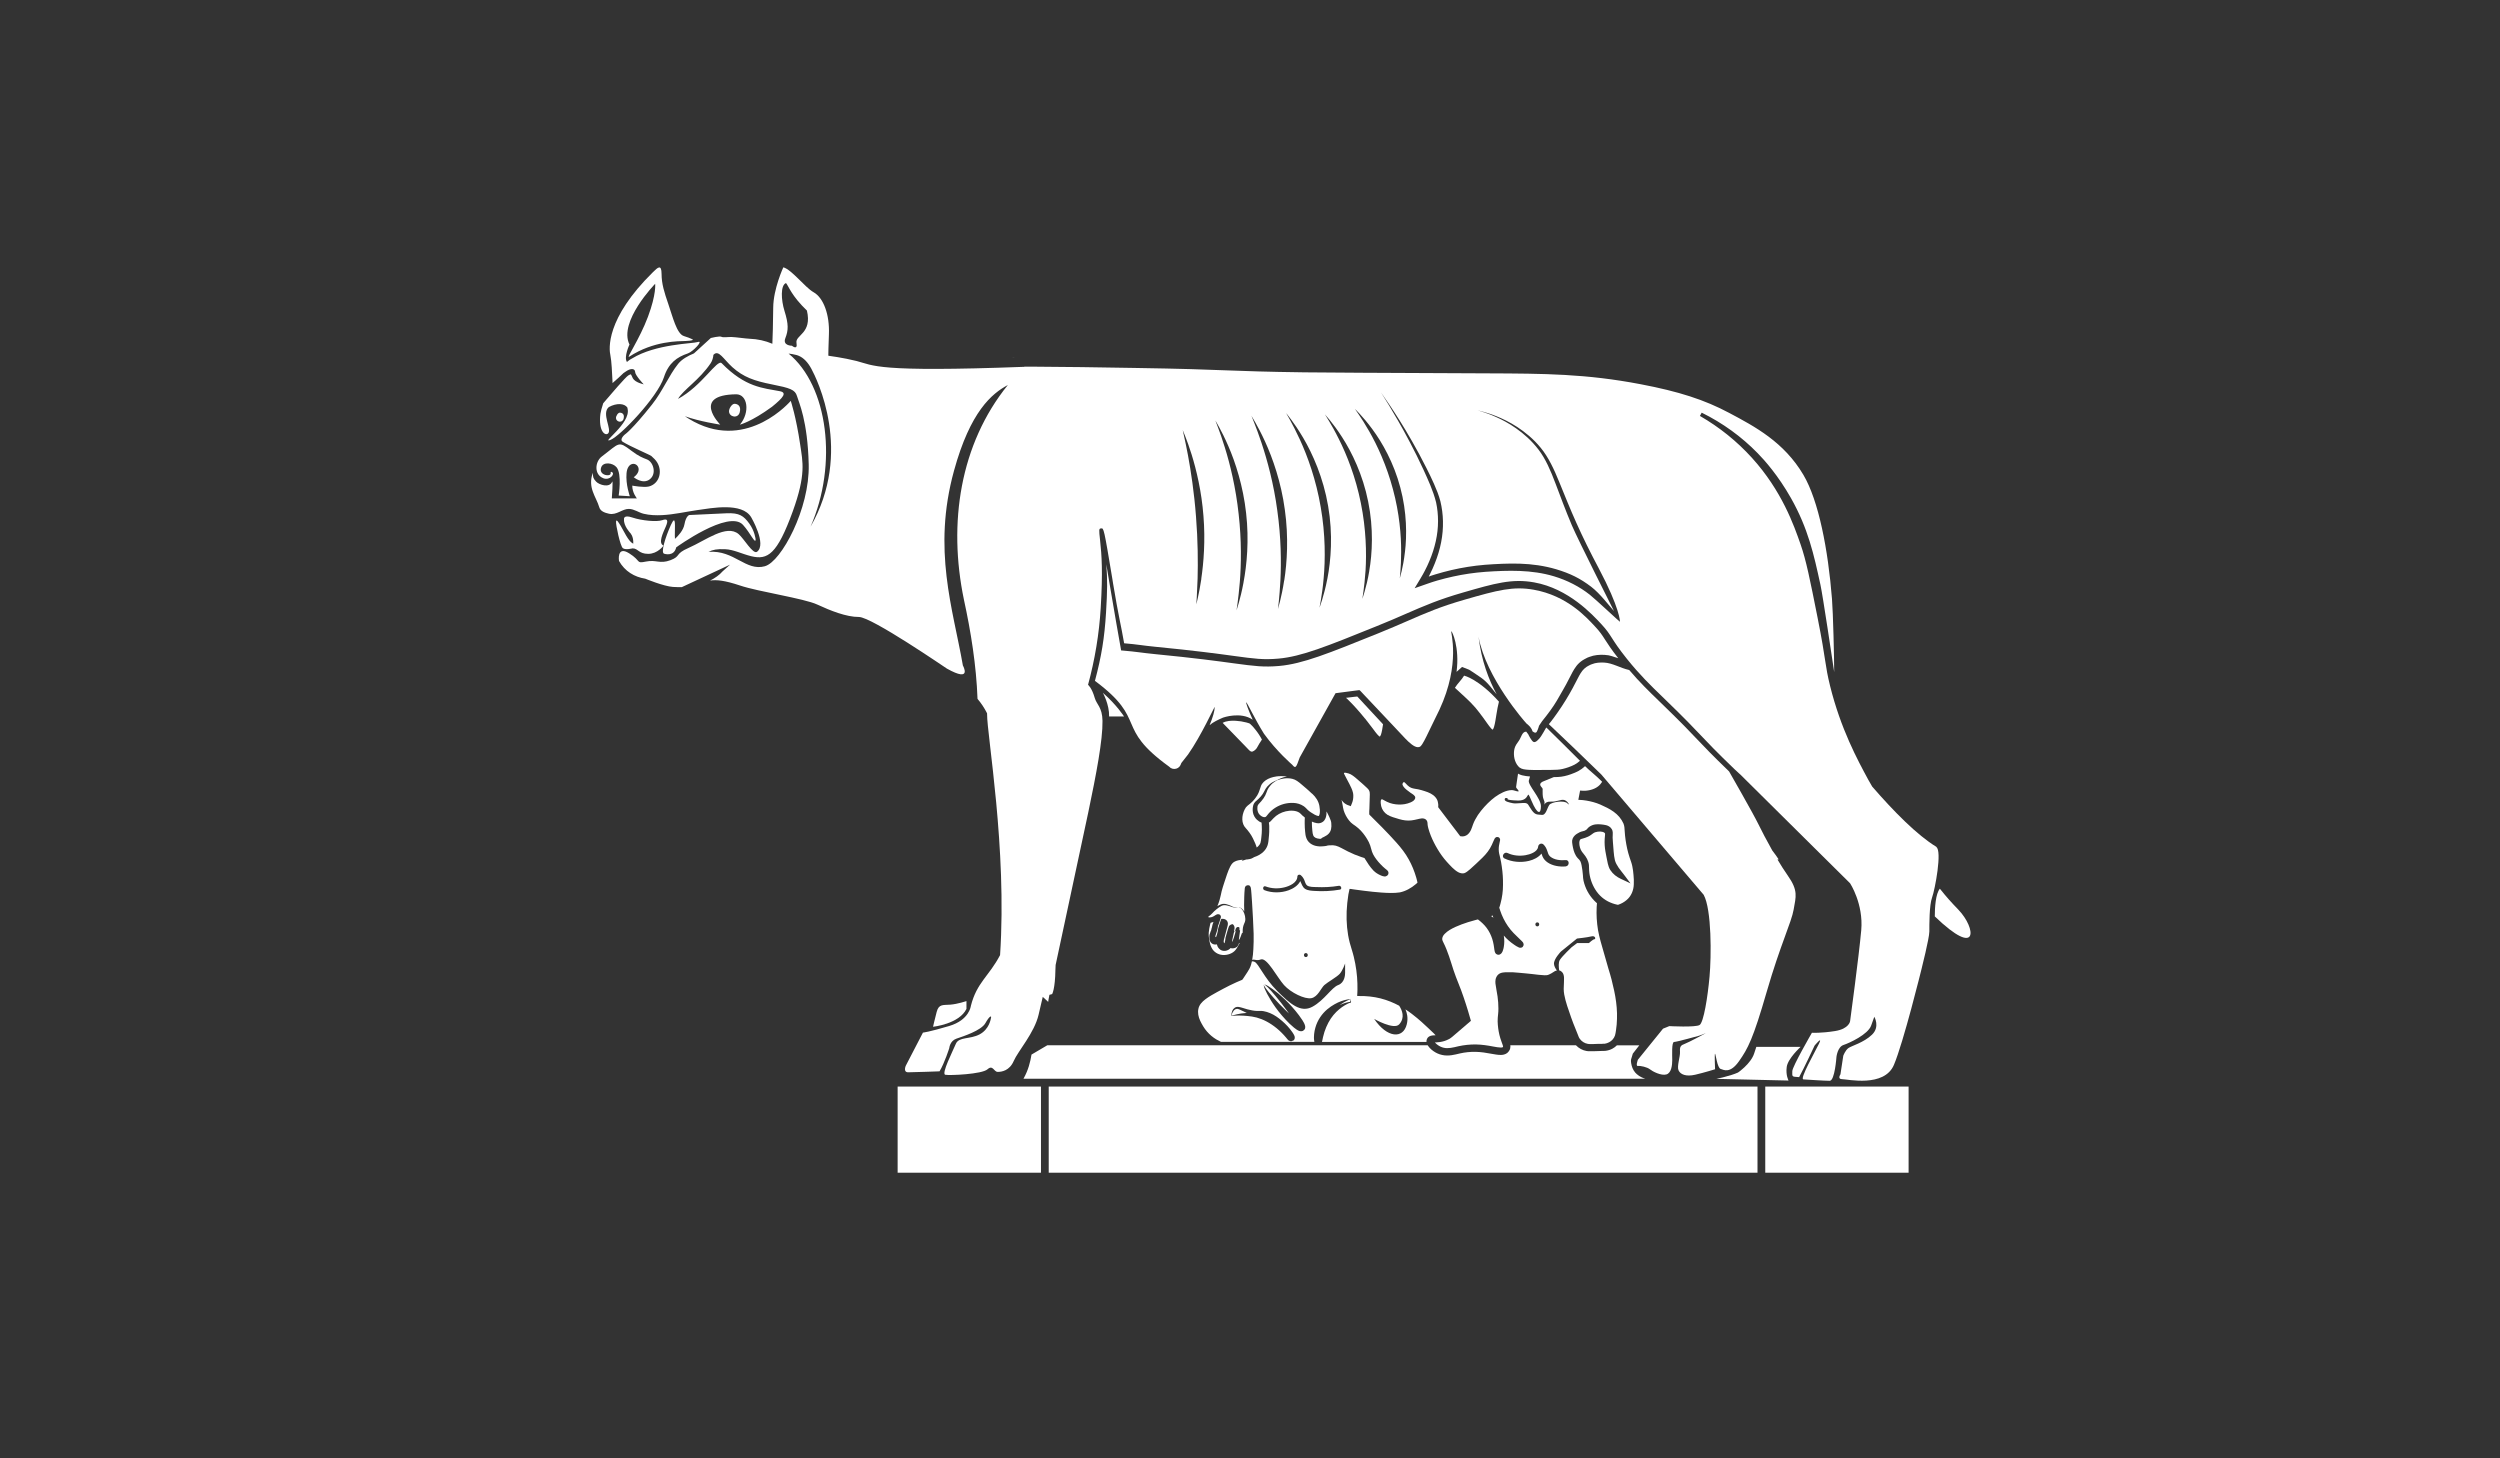 <?xml version="1.0" encoding="UTF-8"?>
<svg xmlns="http://www.w3.org/2000/svg" id="Layer_1" viewBox="0 0 960 560">
  <rect x="0" y="0" width="960" height="560" fill="#333333" stroke="none"/>
  <rect x="2.14" y="1.38" width="957.8" height="558.82" fill="none"></rect>
  <path d="M475.55,387.49c-.78-.28-1.47.15-1.85.67-.76,1.08-.84,1.93-.88,1.91,0,0,.72-.26,2.1-.57.96-.22,2.26-.43,3.84-.54-.08-.02-.13-.06-.21-.09-1.17-.5-2.17-1.11-2.98-1.37" fill="#fff"></path>
  <path d="M472.95,354.76s.04-.04.05-.06c0,0-.02.02-.05.06ZM477.14,358.32c.13-.5,0-1.09.11-1.74.03-.33.07-.59.24-1.19.15-.5.39-.95.54-1.34.28-.76.18-1.58.05-2.28-.3-1.41-.93-2.41-1.48-2.93-.28-.26-.54-.39-.72-.46-.18-.07-.28-.09-.28-.09,0,0-.28-.02-.8.11-.5.15-1.41.09-2.33-.35-.93-.26-2.25-.78-3.41-.19-.59.3-1.24.76-1.88,1.26-.32.26-.63.52-.95.82-.29.28-.65.65-.78.82-.35.39-.74.69-1.08.95-.16.13-.35.2-.41.39,0,.13.21.15.34.17h.42c.58-.04,1.06-.26,1.43-.48l.26-.17.26-.17c.15-.09.26-.17.52-.28.15-.02.24-.2.92-.07.08.04.15.07.24.11l.11.09s.3.32.18.19c.02.06-.04-.06.11.19.09.22.11.35.11.46-.28.91-1.02,3.26-1.08,3.21-.02.07-.03.15-.07.22-.05.45-.18,1.39-.43,2.04-.18.67-.5,1.41-.57,1.78v.32s.05.09.07.11c.09.06.18,0,.22-.06,0-.02.02-.04.02-.06l.07-.2c.11-.28.21-.61.3-.95.09-.33.16-.67.24-.98.08-.33.09-.54.15-1,.21-.83.26-1,.28-1.02,0,0,.53-1.63.89-2.69.21-.02.41-.04.65-.04.33.04.85.06,1.45.63.07.09.11.13.18.26l.04.07.11.22c.09.22.11.44.13.61,0,.32-.04.48-.05.63l-.15.61-1.13,4.25c-.16.54-.29,1.06-.29,1.37,0,.11,0,.2.02.28.02.07.08.24.11.32.05.09.05.11.05.11,0,0,.15-.07.13-.06-.05.22.22-.52.29-1.13.06-.32.09-.63.11-.91.07-.33,1.17-4.17,1.35-4.43.07-.11.18-.22.29-.33.08-.04.13-.09.19-.13l.29-.17c.26-.09.32-.09.3-.09h.02s.02,0,0-.02l.3-.04c.28.2.41.35.55.63.28.54.21,1.17,0,1.82l-.05.17h.18s.05,0,.09-.02c.08,0,.15-.02.22-.04l.09-.45.08-.28s.02-.07.11-.22c.05-.11.02-.09.18-.26.11-.11.3-.22.48-.26h.13s.65.11.37.06l.09.06c.15.35.11.7.08,1.09l.13.06.13.06v.11l-.07.33c-.02.24-.06.48-.09.74.03.06-.38,2.43-.32,2.43.32.09,1.11-2.37,1.2-2.63" fill="#fff"></path>
  <path d="M501.21,394.6c-.07.28-.03.69-.83,1.21h-.02l-.17.09c-.22.09-.48.11-.72.09-.15,0-.35-.06-.45-.07-.22-.07-.35-.13-.5-.2-.24-.13-.45-.26-.63-.37-.37-.24-.68-.5-1-.74-.61-.5-1.19-1.02-1.73-1.54-1.07-1.04-2.04-2.1-2.92-3.13-1.78-2.06-3.18-4.1-4.25-5.84-1.07-1.74-1.83-3.23-2.28-4.28-.48-1.04-.48-1.76-.35-1.72-.35.09,1.11,2.19,3.8,5.16,1.34,1.5,2.95,3.23,4.86,5.03.3.28.61.57.93.87-.24-.35-.51-.7-.74-1.04-1.52-2.13-3-3.99-4.3-5.53-2.52-3.08-4.4-4.84-4.55-4.49,0,0,.15-.11.45,0,.3.09.71.3,1.19.57.98.59,2.34,1.56,3.91,2.87,1.55,1.32,3.35,2.99,5.18,5.03.91,1.02,1.82,2.11,2.71,3.3.44.59.89,1.21,1.32,1.89.2.33.41.69.63,1.08.11.2.2.41.29.69.04.15.09.3.15.54v.56M496.95,399.25c-.08.09-.15.19-.22.26-1.82.7-.5.19-.91.35h-.08c-.15,0-.29-.04-.46-.11-.15-.06-.32-.13-.45-.22-.13-.09-.24-.22-.22-.2l-.08-.09-.26-.3-.43-.52c-.55-.67-1.15-1.3-1.74-1.89-1.19-1.19-2.47-2.23-3.77-3.1-2.59-1.74-5.23-2.74-7.6-3.08-2.39-.35-4.4-.41-5.78-.37-1.38.04-2.15.13-2.15.13.04,0-.09-.78.48-2.15.16-.32.42-.69.83-.96.39-.3,1-.43,1.58-.33,1.11.17,2.13.61,3.3.91,1.15.3,2.48.59,3.78.63.59,0,1.48-.09,2.41.07.89.15,1.69.41,2.54.76,1.67.69,3.25,1.82,4.62,3.02,1.43,1.22,2.78,2.65,3.93,4.32.15.2.28.43.43.67l.2.37.11.22.05.13s.07.19.09.28c0,.11.04-.11.04.54-.02.24-.13.52-.26.72M514.51,341.62c-3.15.54-6.47.72-9.66.5-1.19-.07-2.63-.13-3.67-.78-1.06-.67-1.34-1.93-1.88-3-.82,1.71-2.69,2.87-4.45,3.52-2.91,1.06-6.39,1.09-9.29-.02-.91-.35-.52-1.84.41-1.47,2.26.87,4.82.96,7.18.39,1.96-.46,4.97-1.76,5.04-4.15.02-.69.8-.96,1.3-.54.63.52,1.02,1.11,1.35,1.84.3.67.46,1.65,1.09,2.11.85.63,2.51.58,3.53.61,2.85.13,5.8,0,8.62-.48.96-.17,1.39,1.32.41,1.48M501.45,367.52c-.98,0-.98-1.54,0-1.54s.98,1.54,0,1.54ZM510,324.65s.08-.02.11-.02c-.04,0-.08,0-.11.02ZM518.24,385.1c-1.15.5-2.47,1.22-3.99,2.47-1.48,1.22-3,2.93-4.15,5.12-.58,1.08-1.11,2.32-1.52,3.58-.21.63-.39,1.3-.54,1.98-.08.35-.15.7-.22,1.06-.04.19-.06.37-.15.67l-.03.11h40.13c-.08-.8.29-1.61.95-2.04.33-.24.79-.35,1.28-.43.24-.04.48-.04.71-.06h.42s.08-.04.11-.04c-.43-.46-.67-.72-.67-.72,0,0-.71-.67-2.08-1.98-1.38-1.28-3.41-3.26-6.34-5.49-.74-.57-1.55-1.15-2.45-1.72.58,1.32,1.11,3.32.5,5.75-1.41,5.67-7.55,5.25-12.52-2.1,0,0,7.56,4.34,9.61,2.1,2.35-2.58,1.11-5.49,0-7.16-2.08-1.11-4.45-2.13-7.18-2.82-1.28-.32-2.65-.57-4.06-.72-1.48-.15-2.73-.22-4.71-.19h-.16v-.48l.05-.7c0-.41.02-.83.04-1.28,0-.78,0-1.59-.02-2.39-.04-1.63-.18-3.3-.41-5.01s-.55-3.43-.98-5.19c-.41-1.76-1.05-3.52-1.55-5.4-.98-3.77-1.35-7.84-1.19-12.09.09-2.11.32-4.25.66-6.45.15-.71.3-1.43.45-2.13.3-.06.74.07,1.09.11l1.06.15c1.09.13,2.21.3,3.34.44,2.25.3,4.52.52,6.84.7,2.32.15,4.73.28,6.99-.07,2.19-.45,4.36-1.65,6.18-3.21l.48-.43c.17-.09.07-.26.04-.41l-.18-.78-.24-.89c-.35-1.19-.76-2.39-1.24-3.56-.97-2.34-2.21-4.62-3.77-6.69-1.54-2.08-3.38-4.04-5.25-6.05-1.85-2.02-3.84-3.93-5.82-5.93l-1.65-1.65-.29-.32c-.05-.11,0-.28-.02-.43v-.76l.06-1.08c.03-1.43.09-2.89.13-4.34l.03-1.08c.02-.3,0-.57-.05-.83-.11-.56-.32-.95-.76-1.41-.92-.96-2.11-1.91-3.17-2.87-.54-.48-1.08-.96-1.65-1.43-.57-.45-1.16-.91-1.7-1.19-.47-.26-1.19-.46-1.82-.58l-.24-.04h-.24c-.09,0-.21.04-.28.11-.08.13.02.28.07.39l.59,1.15c.48.93.97,1.85,1.47,2.8.46.98,1.04,1.97,1.33,3.3.06.35.11.63.11,1.08,0,.5-.02,1-.11,1.47-.16.95-.54,1.69-.87,2.56-.82-.26-1.63-.56-2.41-1.15-.39-.3-.74-.69-1.06-1.13-.04-.04-.07-.11-.11-.17.07.2.13.41.18.61.2.82.32,1.72.45,2.43.11.69.33,1.35.61,2.04.56,1.34,1.39,2.63,2.39,3.63.48.48,1.06.83,1.82,1.37.74.52,1.41,1.15,2.02,1.78,1.22,1.32,2.21,2.76,3.04,4.38.41.82.72,1.76.92,2.61.21.82.41,1.45.76,2.11.71,1.34,1.72,2.63,2.85,3.8.58.59,1.15,1.19,1.75,1.65l.52.41c.11.09.18.13.41.39l.11.13s.15.24.18.37c0,.02.08.26.04.5-.11.35.11.24-.45.87l-.05.04c-.15.11-.34.2-.52.26-.07.02-.22.04-.24.04h-.32c-.8-.11-1.13-.3-1.63-.52-.89-.41-1.78-.96-2.52-1.71-.72-.74-1.26-1.47-1.78-2.19l-1.51-2.34-.18-.3s-.02-.02-.04-.02l-1.22-.39c-1.74-.57-3.45-1.3-5.12-2.13-1.67-.8-3.23-1.85-4.64-2.21-.35-.07-.72-.13-1.11-.17l-1.2.04h-.37v.04h-.06c-.2.04-.41.09-.63.11-.45.09-.89.17-1.37.2-.33.04-.78.06-1.06.06-.2,0-.42-.02-.65-.02-.87-.07-1.82-.24-2.71-.74-.89-.46-1.72-1.34-2.09-2.32-.38-.96-.45-1.78-.52-2.56-.11-1.04-.17-2.11-.17-3.19v-.17c0-.69,0-1.37.06-2.08-.3-.22-.61-.46-.89-.74-.54-.52-.89-.93-1.21-1.13-1.35-.91-3.41-.93-5.25-.52-1.82.43-3.49,1.37-4.68,2.63-.32.32-.59.67-1.04,1.11-.16.19-.44.39-.74.56.02.26.05.5.08.74.02.17.03.33.05.52v1.48c0,.3.02.59,0,.91,0,.41-.04.82-.08,1.22-.04.37-.07.76-.11,1.15-.08.78-.11,1.65-.43,2.67-.33,1.04-.95,1.91-1.69,2.61-.41.37-.63.57-1.45,1.08-.71.41-1.43.71-2.11.93,0,0-.18.13-.28.19-.87.52-1.63.59-2.28.67h-.33c-.59.2-1.19.37-1.78.56l.38-.44h-.06c-1.11.07-2.09.24-2.92.65-.76.33-1.3.96-1.8,1.89-.95,1.82-1.61,4.12-2.34,6.29-.35,1.11-.71,2.15-.98,3.23-.26,1.02-.42,2.17-.8,3.39-.24.82-.53,1.6-.85,2.37.42-.26.87-.48,1.33-.67.76-.32,1.58-.24,2.19-.07.63.17,1.15.37,1.63.59.89.54,1.65.65,2.19.58.52-.07.82,0,.82,0,0,0,.11.02.3.04.18.06.48.17.8.39.33.24.72.65,1.07,1.19-.02-.82-.03-1.65-.07-2.48.04-2.11.04-4.12.26-6.34l.03-.24s.02-.13.06-.2c.13-.22-.21.19.33-.58.8-.46,1.54-.22,1.67.19.28.54.11.28.21.46l.05.28c.04.3.07.56.11.83l.13,1.56c.08,1.02.13,2.04.21,3.06.24,4.04.5,8.05.61,12.02.05,1.98,0,3.99-.11,5.93-.08,1.35-.18,2.73-.45,4.12.83-.43,1.63.46,3.3-.19,2.35-.93,6.27,6.88,8.92,9.83,2.65,2.95,7.97,5.51,10.48,5.04,2.5-.46,3.75-3.91,5.01-5.04,1.24-1.11,4.84-3.1,5.95-4.36,1.09-1.26,2.02-3.91,2.02-3.91v3.6c0,.78-.15,3.75-2.65,4.67-2.51.91-5.32,5.82-9.87,8.31-4.55,2.5-8.61-1.09-13.61-6.1-5-5.01-7.02-10.33-8.6-11.11-.43-.2-.78-.24-1.06-.2-.09.43-.2.85-.33,1.3-.28.96-.82,2-1.35,2.76-.52.8-1.04,1.58-1.56,2.37-.22.32-.37.7-.78.78l-.76.32-1.26.54c-.83.37-1.67.76-2.48,1.17-1.63.8-3.22,1.69-4.82,2.54-1.58.87-3.14,1.74-4.49,2.76-1.35,1-2.43,2.21-2.72,3.71-.34,1.48.02,3.08.68,4.54.71,1.47,1.55,2.93,2.58,4.12,1.04,1.21,2.26,2.24,3.62,3.06.58.35,1.19.67,1.8.95h35.87s0-.06-.02-.07l-.05-.26c-.17-1.09-.11-1.82-.04-2.67.08-.82.24-1.59.45-2.35.41-1.52,1.08-2.93,1.88-4.12,1.61-2.41,3.71-3.95,5.51-4.97,1.82-1.04,3.43-1.52,4.54-1.76,1.09-.24,1.72-.3,1.75-.3,0,0-.59.22-1.59.72-.74.37-1.73.91-2.81,1.69,1.48-.7,2.84-1.08,3.68-1.22.67.07.52-.52.63-.74.05-.28.09-.43.09-.43,0,0,0,.17.02.46-.05.26.3,1-.46,1.09" fill="#fff"></path>
  <path d="M509.55,324.59s.02.04.04.04c.21-.04.41-.07.61-.11.02,0,.04-.02.04-.06h-.11l-.59.13h.02Z" fill="#fff"></path>
  <path d="M551.3,397.4c-.24-.24-.46-.46-.7-.7,0,0,.24.26.69.7h.02Z" fill="#fff"></path>
  <path d="M490.08,298.17c-1.48.2-2.93.69-4.05,1.46-.54.39-1.05.85-1.39,1.37-.35.5-.53,1.08-.79,1.91-.24.8-.61,1.76-1.11,2.58-.5.82-1.08,1.54-1.69,2.19-.61.65-1.43,1.28-1.97,1.69-.48.39-.82.83-1.11,1.43-1.25,2.45-1.32,5.45.39,7.18.98,1.08,2.08,2.52,2.75,3.93.35.72.63,1.34.95,2.06.15.35.3.72.42,1.15l.09.32s-.02.04,0,.02c.04-.04-.15.15.52-.43.45-.43.8-.93.95-1.45.17-.54.24-1.28.32-2.06.26-2.02.24-3.88.08-5.64-.71-.24-1.3-.65-1.76-1.08-.8-.72-1.35-1.76-1.54-2.74-.18-1-.13-1.89.11-2.82.17-.61.59-1.24,1.02-1.58.35-.32.7-.63,1.04-.93.63-.59,1.16-1.22,1.59-1.85.42-.61.68-1.3,1.08-1.95.37-.63.83-1.11,1.26-1.5.85-.8,1.67-1.22,2.21-1.47.53-.24.83-.33.83-.33,0,0,.22-.13.65-.35.43-.22,1.1-.54,2.01-.82.37-.09.79-.19,1.26-.26-1.35-.2-2.78-.22-4.15-.04" fill="#fff"></path>
  <path d="M511.21,316.02c-.02-.24-.04-.32-.08-.48-.04-.17-.09-.33-.15-.52-.26-.76-.65-1.58-1.04-2.37-.17-.35-.37-.71-.55-1.06,0,.37,0,.74-.04,1.15-.09.69-.21,1.47-.82,2.3-.32.41-.82.78-1.38.95-.55.19-1.04.17-1.46.11-.74-.11-1.35-.35-1.93-.61,0,1.15.04,2.32.18,3.51.05.69.17,1.35.34,1.78.16.41.42.67.83.91.41.22.96.35,1.58.41h.54s.42-.37.5-.41c.3-.15.48-.24.69-.33.39-.19.72-.37,1.02-.58,1.22-.8,1.78-1.95,1.82-3.5,0-.37-.02-.76-.05-1.21" fill="#fff"></path>
  <path d="M465.14,356.9c.22-.61.28-.96.46-1.8.11-.41.24-.78.38-1.11-.06.02-.11.04-.15.07-.33.13-.65.2-.96.3-.04.2-.11.39-.17.59-.24,1.09-.48,2.11-.54,3.12-.07.98.04,1.98.21,3.04.17,1,.45,1.97.87,2.8.82,1.65,2.43,2.67,4.27,2.8,1.8.13,3.8-.56,4.86-1.84.56-.67,1.08-1.61,1.58-2.56.02-.02.04-.06.06-.09-.08-.04-.15-.09-.19-.13-.16.54-.37.87-.55,1.17-.17.33-.82.76-1.5.87-.34.06-.71.06-1.06-.02-.07,0-.11-.04-.16-.07-.09.11-.18.24-.32.33-.39.33-.78.54-1.28.67-.55.15-1.16.15-1.74-.04-.68-.2-1.39-.96-1.65-1.54-.13-.28-.22-.52-.29-.83-.72.17-1.47.06-2.02-.43-.45-.37-.71-.93-.8-1.54-.05-.32-.07-.61-.07-.95,0-.26.03-.5.07-.74.24-.95.54-1.43.74-2.02" fill="#fff"></path>
  <path d="M473.56,356.88c-.15-.26-.06-.07.07.15v-.07s-.07,0,0-.06h-.07v-.02Z" fill="#fff"></path>
  <path d="M473.86,357.55s.09.02.15,0h-.15Z" fill="#fff"></path>
  <path d="M474.89,357.3s-.02.04-.03.04l.07-.04s.03,0-.02,0" fill="#fff"></path>
  <path d="M471.11,355.65s-.05-.09-.03-.05c.02.02.03.05.05.11l-.02-.05Z" fill="#fff"></path>
  <path d="M471.15,355.73c.09-.04.2-.07,0,0h0Z" fill="#fff"></path>
  <path d="M473.04,361.7c.34.07,1.21-3.12,1.28-3.36.03-.17.07-.32.09-.46l.04-.13.03-.24c-.05.02-.13.02-.2.02-.02,0-.05.02-.09.02h-.18l-.17.52-.13.45v.06c.02.15-.74,3.1-.63,3.12" fill="#fff"></path>
  <path d="M503.86,304.81c-1.33-1.3-2.76-2.47-4.01-3.54-1.24-1.08-2.35-1.91-3.56-2.19-1.21-.3-2.32-.26-3.21-.15-.91.13-1.59.33-2.06.48-.46.17-.71.24-.71.24,0,0-.28.17-.76.48-.5.32-1.2.83-1.89,1.71-.35.43-.7.93-.96,1.5-.26.57-.45,1.34-.85,2.11-.39.76-.91,1.5-1.54,2.24-.3.37-.67.72-.96,1.04-.28.33-.41.57-.48.95-.08.56-.08,1.32.13,1.93.18.63.54,1.15,1.09,1.58.55.44,1.21.69,1.67.59.24-.07.26-.07.52-.33.29-.35.59-.72.89-1.09,1.47-1.71,3.51-3,5.86-3.65,1.21-.31,2.35-.44,3.68-.39,1.32.07,2.63.41,3.89,1.24.74.5,1.19,1.09,1.55,1.43.39.35.76.65,1.26.98.95.65,1.98,1.22,2.69,1.35.37.04.26.02.35-.02.11-.09.26-.5.33-.93.13-.89.05-1.93-.13-2.89-.35-1.91-1.39-3.39-2.76-4.69" fill="#fff"></path>
  <path d="M392.06,414.25h.46c-.22-.02-.45-.02-.46,0Z" fill="#fff"></path>
  <path d="M628.65,412.59c-1.04-.87-1.78-2.13-2.09-3.41-.61-2.56-.09-2.41.44-4.58.08-.22,2.41-2.97,2.49-3.19h-8.61c-.5.5-1.08.95-1.71,1.28-.82.44-1.72.72-2.67.83l-.69.04h-.58l-1.15.04-2.29.07h-1.17c-.47.02-.95,0-1.41-.09-1.54-.26-2.96-1.06-4.04-2.19h-25.21c0,.11.04.24.04.37,0,.46-.09,1.04-.33,1.47-.21.44-.55.8-.91,1.13-.84.61-1.72.72-2.39.74-1.39,0-2.45-.26-3.54-.43-2.13-.41-4.17-.72-6.21-.76-2.04-.04-4.05.17-6.01.61-1.95.46-4.35,1.15-6.82.59-1.22-.26-2.37-.78-3.34-1.47-.5-.35-.95-.72-1.39-1.19-.11-.11-.2-.22-.31-.37-.15-.17-.3-.41-.45-.59,0-.04-.02-.07-.06-.11h-146.07l-6.07,3.58c-.46,2.82-1.2,5.92-3.08,9.27h238.76c-1.07-.33-2.17-.83-3.12-1.67" fill="#fff"></path>
  <path d="M393,414.25h-.46c.22.02.44.02.46,0Z" fill="#fff"></path>
  <path d="M601.2,332.71c-2.32.19-4.93-.2-6.9-1.52-.87-.59-1.55-1.34-1.98-2.32-.15-.35-.26-.74-.39-1.09-1.15,1.45-3.02,2.37-4.82,2.8-3.1.74-6.53.45-9.38-.93-1.39-.67-.17-2.76,1.2-2.08,2.06,1,4.6,1.21,6.85.83,1.63-.28,4.65-1.21,4.86-3.26.09-1,1.26-1.61,2.06-.85.72.69,1.15,1.52,1.45,2.47.26.82.45,1.59,1.15,2.17,1.58,1.3,3.95,1.52,5.92,1.35,1.54-.11,1.52,2.28,0,2.41M590.32,355.73c-.98,0-.98-1.54,0-1.54s.98,1.54,0,1.54ZM616.36,320.14c-.02-.22-.43-.58-.97-.7-.55-.15-1.22-.17-1.87-.07-.65.09-1.22.26-1.69.59-.48.35-1.24.96-1.98,1.3-.72.33-1.5.61-2.26.8-.39.09-.55.15-.65.22-.13.09-.28.3-.35.52-.33.93-.04,2.49.45,3.54.24.54.65,1.02,1.11,1.59.46.56.95,1.22,1.29,1.91.35.69.63,1.52.71,2.32.05.8.04,1.48.08,2.13.16,2.61,1.05,5.23,2.42,7.38,1.38,2.19,3.34,3.88,5.64,4.86.56.24,1.15.46,1.75.63.3.09.59.17.89.22l.32.06s.15-.04.22-.04c1.13-.39,2.2-.98,3.09-1.74,1.84-1.5,2.75-3.76,2.82-6.1.07-1.17,0-2.36-.11-3.54-.11-1.19-.22-2.36-.48-3.47-.22-1.09-.65-2.15-1.02-3.28-.37-1.11-.67-2.24-.93-3.36-.48-2.24-.83-4.49-.95-6.68-.05-1.09-.11-2.1-.48-3-.39-.89-.95-1.76-1.58-2.52-1.28-1.52-2.97-2.63-4.69-3.52-1.75-.89-3.49-1.69-5.28-2.17-.89-.24-1.78-.44-2.67-.59-.47-.07-.84-.13-1.39-.19-.58-.04-1.15-.07-1.72-.11.28-1.61.48-2.65.68-3.56,1.71.17,2.65.07,3.82-.19,1.11-.26,2.17-.7,3.04-1.37.78-.61,1.05-1,1.61-1.8-.13-.13-.26-.26-.39-.39-1.98-2-4.27-3.73-6.18-5.62-1.72,1.61-3.15,2.28-5.42,3.1-.82.3-1.65.54-2.45.72-.85.2-1.78.32-2.6.35-.54.02-1.04.02-1.55.04l-4.08,1.67s-1.83.67-.83,1.91c1,1.24.52.5.65,3,.13,2.5.82,2.13.71,3.54-.09,1.41-.28-.83,2.3-.7,2.58.13,3.99-1.02,5.34-.61,1.35.41,2.35,2.56,1.17,1.28-1.17-1.28-6.08-.57-6.94.56-.85,1.13-1.28,4.06-2.92,3.86-1.67-.2-2.47.15-3.86-1.82-1.39-1.98-1.28-2.48-2.32-2.71-1.04-.2-3.58.31-4.95.04-1.37-.28-3.28-.67-3.1-1.54.17-.87,1.22-.26,1.22-.26,0,0-1.35.63,3.86.78,5.23.15,2.91-5.25,5.23.15,2.3,5.42,3.6,5.12,3.6,2.02s-5.12-8.16-4.64-9.87l.45-1.54c-1.01-.07-2.02-.19-3.08-.46-.5-.13-1.04-.35-1.54-.63v.13c-.15.98-.29,2-.45,3.02-.07.52-.15,1.04-.22,1.58,0,.11-.06.28-.06.45l.13.31s.08.09.11.15l.46.56s.13.19.2.3c.04.07.17.26,0,.32-.26.04-.5-.04-.74-.09-.22-.09-.54-.17-.85-.24l-.52-.13-.48-.04c-2.21.07-4.39,1.24-6.36,2.63-1.95,1.45-3.78,3.28-5.43,5.34-.82,1.02-1.58,2.13-2.21,3.34-.32.59-.61,1.21-.84,1.85-.24.61-.42,1.33-.74,2.02-.3.69-.72,1.35-1.35,1.89-.65.52-1.47.82-2.47.69-.11,0-.22-.02-.35-.06l-.22-.26-.41-.54-.66-.89c-.45-.59-.91-1.19-1.38-1.8-1.87-2.47-3.82-5.03-5.8-7.64,0-.22.03-.48.03-.69,0-.15,0-.32-.02-.48-.02-.32-.08-.65-.17-.96-.16-.65-.5-1.26-.98-1.78-.94-1.08-2.42-1.76-4.04-2.26-.82-.26-1.65-.52-2.48-.69-.84-.19-1.75-.2-2.78-.61-1.02-.45-1.71-1.32-2.3-1.91-.15-.13-.28-.24-.37-.28h-.04c-.05,0-.07,0-.11.04-.18.07-.41.41-.45.67-.11.54.59,1.48,1.54,2.24.46.39,1.02.8,1.54,1.17.28.19.82.5,1.17.8s.65.61.65,1.09c-.07.89-.91,1.43-1.83,1.82-.48.2-.72.28-1.1.39-.35.11-.72.19-1.09.26-1.48.26-3.04.22-4.58-.11-.76-.15-1.54-.44-2.26-.78-.71-.32-1.52-.85-1.71-.91-.15-.09-.37-.09-.5.07-.11.15-.17.33-.18.52-.02.11-.04.59,0,.91.02.35.07.72.16,1.06.32,1.34,1.21,2.6,2.43,3.34,1.22.74,2.89,1.17,4.47,1.65,1.56.46,3.14.69,4.71.5.79-.09,1.59-.28,2.45-.48.46-.11.79-.2,1.46-.28.68-.07,1.39.11,1.84.61.24.28.39.65.42,1.02l.06.87c.05.43.16.87.28,1.34.24.91.57,1.82.92,2.73.72,1.8,1.61,3.56,2.64,5.27,1.02,1.71,2.19,3.34,3.52,4.82,1.35,1.47,2.78,3.1,4.35,3.97.39.22.8.35,1.21.43.39.06.83.07,1.11-.02.69-.2,1.52-.89,2.28-1.54,1.56-1.37,3.15-2.89,4.69-4.38,1.52-1.48,2.78-3.06,3.65-4.97l.65-1.48c.11-.26.22-.5.39-.83l.09-.15.05-.09c.13-.17.35-.35.58-.43l.17-.04c-.41,0,.52-.04.78.17.28.15.46.63.46.74v.15c0,.26,0,.24-.02.32l-.11.48c-.26,1.02-.41,2.02-.39,3.02.02,1.04.24,1.89.55,3.08.28,1.15.46,2.28.63,3.45.34,2.3.5,4.64.46,7.01,0,2.37-.32,4.8-.96,7.14l-.24.87-.22.69s-.02.07,0,.11l.07.2.26.8c.35,1.06.78,2.11,1.28,3.12,1.01,2.02,2.28,3.89,3.86,5.53.8.83,1.65,1.63,2.52,2.47l.67.65c.11.13.24.24.41.46,0-.02.11.13.16.3.06.17.11.33.11.5v.28c-.54,1.17-.43.59-.74.91-.28.09-.39.09-.42.09h-.21c-.16-.02-.16-.04-.24-.04-.11-.04-.18-.06-.24-.09-.82-.35-1.22-.67-1.78-1.04-1.46-.98-2.82-2.17-3.99-3.52.26,1.45.26,2.93,0,4.41-.09.46-.18.91-.37,1.41-.11.28-.15.46-.48.93-.17.2-.45.41-.67.52h-.07v.04c-.22.04.44-.07-.48.07-.15,0-.3-.04-.46-.09-.3-.09-.63-.43-.61-.45-.05-.09-.11-.19-.17-.28-.13-.24-.11-.26-.15-.37-.17-.67-.17-.98-.24-1.43l-.18-1.19c-.52-3.12-1.91-6.03-4.23-8.23-.55-.54-1.22-1.09-1.8-1.52t-.11,0l-1.24.33c-1.65.44-3.32.95-4.93,1.56-1.61.61-3.19,1.28-4.6,2.15-.69.44-1.35.91-1.85,1.45-.54.52-.85,1.09-.95,1.61-.13.54,0,.95.41,1.76.41.83.83,1.71,1.17,2.6.7,1.74,1.3,3.54,1.85,5.3.55,1.76,1.09,3.51,1.75,5.21.63,1.65,1.39,3.47,2.04,5.23.65,1.78,1.28,3.58,1.85,5.38l.85,2.73,1.05,3.62c-1.59,1.37-3.25,2.8-4.93,4.23-.72.63-1.47,1.26-2.21,1.89-.18.17-.39.32-.65.5-.24.19-.58.37-.82.48-.5.26-1.02.48-1.57.65-1.08.35-2.25.5-3.28.54h-.34v.02l.19.22c.28.28.59.56.95.8.7.5,1.48.85,2.28,1.02,1.65.37,3.47-.07,5.6-.59,2.19-.48,4.45-.72,6.71-.69,2.26.04,4.55.39,6.65.8,1.04.19,2.14.39,2.95.39.41,0,.61-.09.69-.13.08-.11.17-.17.13-.24.02-.24-.34-1.15-.61-1.91-.29-.8-.57-1.65-.78-2.52-.41-1.72-.63-3.41-.69-5.23-.02-.91.07-1.84.16-2.63.1-.78.13-1.52.13-2.3,0-1.54-.11-3.13-.33-4.69-.21-1.58-.58-3.06-.8-4.88-.04-.48-.07-.98.04-1.61.11-.61.45-1.35.96-1.84.28-.28.67-.5.98-.61.32-.11.59-.19.88-.22.52-.09.98-.09,1.41-.11.87-.02,1.69,0,2.5.02.82.06,1.65.15,2.47.2,1.63.17,3.32.28,4.91.48,1.58.19,3.22.41,4.67.46.76.02,1.11,0,1.75-.28.3-.11.59-.26.89-.45l.45-.28c.24-.17.63-.43.95-.59.24-.11.48-.19.72-.24-.52-.7-1.04-1.6-1.11-2.5-.13-1.89,2.65-4.75,2.65-4.75l6.19-5.01s3.91-.41,5.52-.82c1.6-.41,1.73,1.08,1.19,1.08s-2.14,1.48-2.14,1.48h-4.52l-2.13,1.61s-3.6,3.39-4.52,4.88c-.58.93-.43,2.76-.24,4.01.13.02.26.06.37.11.61.32,1.1.82,1.3,1.54.11.35.17.74.18,1.13v.78c0,.43-.02.85-.03,1.26-.11,1.63-.15,2.97.11,4.43.52,2.89,1.63,5.86,2.65,8.81.5,1.5,1.09,2.89,1.67,4.34l.85,2.13c.13.33.28.74.41,1.04.11.28.28.52.46.78.71.96,1.8,1.65,2.97,1.85.29.07.59.07.89.09h1.13l2.32-.09h1.15l.58-.04h.46c.59-.09,1.17-.28,1.69-.56,1.05-.54,1.89-1.5,2.26-2.61.17-.5.28-1.28.39-2,.11-.72.19-1.45.26-2.17.11-1.45.17-2.91.13-4.38-.08-2.91-.48-5.8-1.09-8.64-.3-1.43-.65-2.87-1-4.28-.35-1.37-.78-2.78-1.21-4.19-.82-2.84-1.61-5.64-2.41-8.42-.8-2.74-1.6-5.69-1.89-8.6-.17-1.47-.24-2.93-.26-4.4,0-.72,0-1.47.05-2.19l.08-1.09.04-.43-.32-.28c-.26-.24-.52-.5-.78-.76-.5-.52-.96-1.08-1.39-1.67-.85-1.17-1.54-2.45-2.04-3.8-.26-.67-.46-1.35-.63-2.08-.16-.69-.22-1.56-.24-2.15-.08-1.21-.28-2.52-.5-3.75-.28-1.35-.43-1.84-1.48-2.8-.58-.63-.93-1.32-1.22-1.98-.28-.69-.48-1.39-.61-2.06s-.26-1.24-.33-2.04c0-.2-.02-.41,0-.69.04-.3.13-.56.2-.76.19-.45.47-.83.78-1.15.29-.32.63-.54.95-.74.29-.19.57-.35.96-.54.35-.17.78-.3,1.11-.37.35-.07.54-.11.74-.2.18-.09.41-.2.61-.33.2-.13.29-.22.46-.43.17-.22.55-.63.91-.85.35-.22.68-.39,1.06-.54,1.5-.56,3-.33,4.22-.19.65.09,1.41.2,2.19.67.39.24.74.57,1,1,.28.43.41.98.41,1.37.02.8-.05,1.34-.05,1.93l.11,1.76c.09,1.19.15,2.34.28,3.54.11,1.19.22,2.36.48,3.38.26.98.8,1.93,1.43,2.87.65.93,1.37,1.78,2.06,2.69l2.51,3.34-3.69-1.73c-1.58-.72-3.06-1.84-4.05-3.37-.52-.78-.79-1.72-.98-2.5-.18-.8-.34-1.58-.48-2.34-.28-1.52-.63-3.06-.72-4.71-.05-.82-.05-1.61,0-2.43.04-.76.2-1.72.13-2" fill="#fff"></path>
  <path d="M573.48,352.48c-.04-.13-.09-.24-.13-.37l-.13-.43-.04-.13c-.11.04-.22.07-.35.13-.07.04-.26.07-.26.11.11.04.16.07.28.15l.26.2c.13.09.26.2.39.32" fill="#fff"></path>
  <path d="M583.62,294.79c.35.26.82.46,1.41.59,2.39.45,5.45.26,8.44.28,1.5-.02,3.06,0,4.54-.09.74-.06,1.41-.13,2.1-.31.72-.17,1.45-.39,2.15-.63,1.91-.69,3.02-1.21,4.45-2.49-4.64-4.64-8.85-8.83-12.91-12.78l-.22.3s-1.76,3.17-2.35,3.8c-.59.61-1.39,1.65-2.25,1.48-.85-.19-2.13-2.97-2.13-2.97l-.78-1.02c-1.69,0-1.88,2.35-2.97,3.71-.61.82-1.21,1.69-1.48,2.63-.28.95-.33,2.08-.21,3.17.13,1.11.51,2.23,1.11,3.15.3.46.69.89,1.09,1.21" fill="#fff"></path>
  <path d="M680.55,326.58c-2.17-3.86-4.1-7.57-5.23-9.9-2.13-4.39-11.35-20.45-11.35-20.45-6.64-6.42-9.33-9.24-12.15-12.22-2.93-3.1-5.98-6.31-13.74-13.83l-.98-.95c-3.95-3.82-7.45-7.21-11.48-11.94-3.54-.8-6.36-2.69-9.62-2.86-1.63-.07-3.25.02-4.68.61-.37.09-.7.28-1.05.46-.32.19-.68.33-1,.56-.63.43-1.17.91-1.64,1.5-.92,1.17-1.69,2.78-2.5,4.34-.8,1.58-1.65,3.15-2.54,4.69-1.78,3.08-3.73,6.06-5.82,8.9-.63.89-1.32,1.74-2.01,2.6,6.07,5.71,12.81,12.2,20.16,19.34l39.28,46.16c3.12,5.67,2.97,23.66,2.26,31.45-.7,7.79-2.26,17.58-3.82,18.56-1.56.98-11.63.43-11.63.43l-2.41.98-9.64,11.91s-.98,2.56,0,2.41c1-.13,3.52.43,4.6,1.28,1.05.85,4.32,2.54,6.32,1.98,1.98-.56,2.26-3.69,2.26-5.53s-.28-6.94.71-6.94,9.62-2.41,9.62-2.41l2.56-.98s-6.51,3.54-8.07,4.1c-1.56.56-1.98,1.09-1.84,3.04.13,1.93-1.28,5.62-.55,7.16.71,1.56,2.84,2.48,6.38,1.67,3.54-.82,7.64-2.1,7.64-2.1,0,0-.28-6.23,0-5.95.28.28.85,5.4,2.13,5.82,1.28.43,3.69,1.84,7.08-2.99,3.39-4.82,5.38-8.49,10.62-26.63,5.25-18.14,9.5-26.63,10.35-31.6.85-4.97,1.83-7.23-2.27-13.04-1.26-1.8-2.62-3.93-3.95-6.16.15,0,.29-.02.46-.04-.76-1.17-1.61-2.32-2.48-3.45Z" fill="#fff"></path>
  <path d="M480.29,278.16l-.43-.32s-.09-.07-.24-.11c-.33-.11-.67-.2-1-.3-1.34-.35-2.73-.57-4.1-.65-1.8-.09-3.58,0-5.02.8,2.54,2.61,5.32,5.47,8.82,9.09.35.37.71.74,1.08,1.13.39.41.65.67,1.08.8.39.11.59-.04.96-.24.41-.22,1.06-.82,1.32-1.37.79-1.54.85-1.41,1.82-2.99-.65-1.26-1.56-2.67-2.56-3.89-.46-.56-1.17-1.47-1.75-1.89" fill="#fff"></path>
  <path d="M566.43,271.59c1.09,1.3,2.13,2.67,3.15,4.06,1.01,1.35,1.97,2.86,2.93,3.97.22.26.47.44.59.54.11.06.04.02.08,0,0,0,.05,0,.18-.2.13-.19.24-.52.35-.83.42-1.41.65-3.15.93-4.86.24-1.59.55-3.23.96-4.84-7.9-8.77-13.31-9.96-13.31-9.96-.04,0-.08-.07-.08-.02-.92,1.61-2.59,3.08-3.52,4.67,2.38,2.28,5.62,4.97,7.71,7.45" fill="#fff"></path>
  <path d="M524.15,275.88c1.05,1.32,2.11,2.69,3.13,4.06.5.69,1.02,1.39,1.54,2,.24.3.52.59.72.76.17.13.18.11.3.11.05,0,.15-.07.15-.11.08-.09.21-.33.3-.59.18-.52.32-1.19.45-1.84.11-.7.24-1.43.35-2.15-2.33-2.52-4.69-5.06-6.99-7.53-.74-.82-1.48-1.61-2.22-2.41l-.55-.59s-.09-.11-.13-.13l-1.08.11c-1.08.13-2.15.28-3.25.39.18.19.41.35.61.56,2.34,2.26,4.52,4.75,6.65,7.38" fill="#fff"></path>
  <path d="M420.53,261.5c20.4,15.23,7.18,17.54,28.43,32.9.63.74,1.7,1.06,2.69.78.48-.13.91-.39,1.24-.76.16-.19.29-.39.41-.61l.35-.83c.95-1.17,1.78-2.23,2.56-3.25,5.08-7.21,10.24-18.66,10.24-18.25,0,1.48-.72,4.02-1.95,6.95,1.46-1.19,3.32-2.08,5.14-2.86,0,0,6.73-2.41,11.4.8-1.69-3.67-2.69-6.6-2.5-6.68.28-.11,3.25,6.34,6.81,12.04,4.89,6.82,10.85,11.92,10.85,11.92,1.3,1.56,1.47,1.28,2.89-2.78,4.38-7.84,8.88-15.95,13.76-24.68,2.3-.3,4.64-.59,6.98-.91l2.17-.28c.37.2.7.69,1,.96l.55.59c.74.8,1.5,1.59,2.26,2.39,3.02,3.21,6.1,6.47,9.2,9.75,1.54,1.63,3.1,3.28,4.65,4.95.78.8,1.58,1.58,2.39,2.19.82.63,1.69,1.09,2.39,1.09.35,0,.71-.07.91-.22.22-.17.52-.52.8-.95.55-.85,1.08-1.91,1.59-2.93,1.02-2.1,2.04-4.23,3.08-6.34.63-1.3,1.28-2.61,1.92-3.93,8.29-17.82,4.18-29.95,4.56-30.15.26-.13,3.28,6.06,2.01,15.67v-.07s1.41-1.26,2.13-1.89l2.69,1.06,1.57,1c1.04.69,2.08,1.39,3.1,2.11,2.6,1.85,4.12,4.23,5.92,6.34-3-5.54-5.86-12.89-6.97-22.16,2.85,15.86,18.04,32.99,18.21,33.12.11.07.17.17.22.26,1.02.8,1.98,1.74,2.28,2.95,0,0,1.15,1.09,1.65.22.5-.85.88-2.32.88-2.32l1.15-1.72c1.08-1.32,2.11-2.67,3.13-4.06,2.02-2.76,3.12-4.82,4.84-7.83.87-1.48,1.69-3.02,2.48-4.58.82-1.54,1.54-3.19,2.8-4.82.63-.8,1.42-1.52,2.26-2.08.41-.3.87-.48,1.3-.74.45-.26.89-.46,1.37-.61,1.89-.74,3.93-.89,5.84-.78,2.39.13,3.1.69,5.25,1.28-2.64-3.34-3.95-5.4-5.01-7.03-1.15-1.8-1.98-3.1-3.97-5.21-3.25-3.47-10.65-11.78-23.5-14.06-7.84-1.39-13.78.15-26.5,3.82-9.35,2.69-14.89,5.1-21.9,8.16-3.17,1.37-6.77,2.95-11.13,4.71-19.43,7.84-29.17,11.79-38.2,12.59-6.01.52-9.35.07-17.47-1.02-6.01-.82-15.08-2.06-30.06-3.51-5.15-.5-7.36-.96-12.61-1.39l-.55-.04-.09-.54c-1.21-7.07-2.15-11.85-4.34-25.05l-.28-1.67c-.32-1.91-.63-3.89-.97-5.82.45,6.19.41,9.9-.11,18.54-.58,9.68-1.76,16.84-4.27,26.26" fill="#fff"></path>
  <path d="M399.73,417.24h-55.04v33.08h55.04v-33.08Z" fill="#fff"></path>
  <path d="M732.9,417.24h-55.04v33.08h55.04v-33.08Z" fill="#fff"></path>
  <path d="M674.88,417.24h-272.17v33.08h272.17v-33.08Z" fill="#fff"></path>
  <path d="M752.03,349.33c-2.82-2.93-4.4-4.65-7.12-8.07-1.63,1.89-1.95,7.29-1.95,10.64,17.02,16.39,15.89,4.51,9.07-2.56" fill="#fff"></path>
  <path d="M388.63,137.48c.61-.02.96-.15.96-.15,0,0-.39.06-.96.15Z" fill="#fff"></path>
  <path d="M282.07,155.06c-1.02-.02-2.19,1.84-2.13,2.95.11,2.15,3.45,2.87,4.12.3.67-2.56-.96-3.23-1.98-3.25Z" fill="#fff"></path>
  <path d="M239.46,160.77c.48-1.84-.69-2.3-1.41-2.32-.74-.02-1.55,1.3-1.52,2.1.07,1.54,2.46,2.04,2.95.2" fill="#fff"></path>
  <path d="M257.61,201.62c-2.09,4.6-4.05,10.83-2.51,11.03,0,0,3.71,1.24,4.57-2.47,0,0,20.1-14.58,25.61-8.66,2.76,2.99,4.88,7.83,4.88,5.56,0,0-.32-3.13-2.45-6.05-2.13-2.91-3.77-4.17-8.75-3.93-2.98.15-14.24.67-14.24.67,0,0-1.29.22-1.89,3.56-.41,2.34-2.45,4.51-3.65,5.6-.03-.39-.03-.82-.05-1.3-.05-3.23.58-8.62-1.52-4.02" fill="#fff"></path>
  <path d="M242.94,208.65c-1.65-.82-3.49-4.9-4.49-6.55-.71-1.17-1.75-3-1.89-1.84-.15,1.15,1.59,9.44,2.62,10.24,1,.8,3.72.07,3.72.07,2.13,0,2.34,2.11,6.01,2.11s5.9-3.17,5.9-3.17c-2.19-.87-.21-4.88.85-7.31,1.05-2.45.65-3.17-1.39-2.45-2.04.72-7.82.2-11.44-1.02-3.6-1.24-3.21.7-3.21.7-.2,2.5,2.36,5.19,2.36,5.19,0,0,1.37,1.26,1.19,4.17-.08-.04-.11-.09-.22-.15" fill="#fff"></path>
  <path d="M231.67,183.65c2.62.96,4.47-1.71,3.41-2.3-1.28-.72.22.91-1.43,1.13-1.35.17-3.58-.72-2.8-2.99.76-2.26,4.43-1.82,5.9-.07,2.15,2.6.82,10.87.82,10.87l4.28.26s-1.63-4.51-1.26-8.83c.37-4.34,3.75-4.32,4.52-2.23.76,2.1-1.76,3.76-1.76,3.76,0,0,3.47,2.93,6.19.78,2.71-2.13,1.34-6.68-1.13-7.62-1.58-.61-3.13-1.17-5.95-3.32-5.19-3.95-4.49-2.97-11.35,2.19-2.71,2.02-3.02,7.03.58,8.36" fill="#fff"></path>
  <path d="M431.63,275.12s-2.78-4.4-8.12-9.07c0,0,2.52,4.53,2.39,9.07h5.73Z" fill="#fff"></path>
  <path d="M371.12,387.42v-3s-3.41,1.15-6.21,1.37c-2.78.22-4.41-.33-5.23,2.8-.82,3.13-1.39,5.69-1.39,5.69,0,0,9.95-1.04,12.83-6.84" fill="#fff"></path>
  <path d="M622.12,238.82c-.15.02-9.6-8.86-11.61-10.42-3.95-3.13-8.68-5.56-13.78-7.1-8.64-2.6-17.69-2.3-26.3-1.72-4.28.32-8.45.93-12.48,1.82-2.02.44-3.99.95-5.94,1.5l-1.42.43-.35.11-.61.2-1.26.43c-1.72.61-3.45,1.21-5.15,1.8.72-1.21,1.45-2.41,2.17-3.6.35-.59.71-1.19,1.02-1.76l.69-1.28c.65-1.26,1.26-2.5,1.78-3.78,1.08-2.54,1.91-5.12,2.47-7.68,1.15-5.14,1.09-10.25.11-14.85-1.14-4.58-3.12-8.72-4.84-12.54-1.76-3.82-3.5-7.29-5.14-10.4-3.26-6.25-6.12-11.03-8.08-14.3-2.02-3.23-3.09-4.97-3.09-4.97,0,0,1.19,1.67,3.32,4.84,2.11,3.17,5.18,7.86,8.66,14,1.75,3.06,3.62,6.49,5.51,10.27.95,1.89,1.93,3.88,2.85,5.97.93,2.1,1.84,4.3,2.47,6.73,1.17,4.86,1.35,10.24.28,15.69-.52,2.71-1.35,5.45-2.43,8.12-.52,1.34-1.13,2.67-1.79,3.99-.17.35-.35.72-.54,1.09l.54-.2.18-.07.46-.15,1.46-.46c1.98-.59,4.01-1.15,6.08-1.63,4.14-.96,8.42-1.65,12.85-2.02,4.38-.32,8.85-.57,13.45-.43,4.6.15,9.29.78,13.87,2.13,5.44,1.63,9.22,3.49,13.5,6.75,3.43,2.61,7.03,7.46,8.75,9.33,0,0-13.79-27.3-16.19-32.94-2.39-5.64-4.38-11.05-6.27-16.04-1.88-4.99-3.82-9.49-6.51-13-2.67-3.51-5.75-6.16-8.58-8.16-2.85-2.02-5.55-3.41-7.77-4.4-2.22-1-4.02-1.61-5.25-2-1.21-.39-1.85-.57-1.85-.57,0,0,.65.15,1.87.48,1.22.33,3.06.87,5.34,1.78,2.28.91,5.05,2.21,8.03,4.14,2.95,1.95,6.2,4.51,9.07,8.05,2.91,3.54,5.08,8.16,7.08,13.11,2.04,4.97,4.15,10.29,6.64,15.82,2.48,5.54,5.34,11.31,8.5,17.25,8.14,15.34,8.29,20.66,8.14,20.7M539.49,212.01c-.35,3.17-.88,5.69-1.28,7.4-.41,1.72-.69,2.67-.69,2.67,0,0,.09-.96.24-2.73.13-1.76.28-4.3.28-7.42.04-6.25-.66-14.85-3.13-23.98-2.41-9.12-6.05-16.97-9.16-22.36-1.54-2.73-2.93-4.86-3.91-6.31-1-1.45-1.55-2.26-1.55-2.26,0,0,.7.67,1.91,1.98,1.19,1.3,2.89,3.23,4.77,5.8,3.78,5.1,8.25,12.91,10.75,22.42,2.56,9.49,2.54,18.51,1.78,24.79M525.8,219.26c-.55,3.36-1.26,6.03-1.78,7.86-.52,1.82-.87,2.82-.87,2.82,0,0,.15-1.04.42-2.91.26-1.87.58-4.58.8-7.92.42-6.69.22-15.98-1.8-25.93-1.98-9.94-5.42-18.58-8.44-24.57-1.48-3-2.85-5.38-3.82-6.99-.98-1.61-1.54-2.5-1.54-2.5,0,0,.71.78,1.91,2.24,1.19,1.48,2.88,3.67,4.71,6.55,3.69,5.71,7.94,14.37,9.99,24.7,2.11,10.31,1.58,19.95.41,26.65ZM509.71,222.21c-.67,3.52-1.47,6.31-2.04,8.2-.59,1.89-.98,2.93-.98,2.93,0,0,.18-1.08.54-3.02.32-1.95.76-4.78,1.05-8.29.65-6.99.72-16.73-1.11-27.22-1.76-10.5-5.08-19.66-8.03-26.04-1.46-3.19-2.8-5.73-3.75-7.46-.98-1.72-1.52-2.69-1.52-2.69,0,0,.7.83,1.89,2.45,1.19,1.59,2.83,3.95,4.65,7.03,3.62,6.14,7.75,15.35,9.59,26.22,1.89,10.87,1.08,20.92-.29,27.91M493.12,222.89c-.52,3.45-1.15,6.19-1.61,8.07-.47,1.87-.78,2.91-.78,2.91,0,0,.11-1.06.34-2.99.18-1.91.45-4.71.61-8.12.35-6.86.26-16.36-1.19-26.65-1.37-10.31-3.88-19.47-6.05-25.98-1.08-3.26-2.08-5.88-2.78-7.66-.72-1.8-1.11-2.8-1.11-2.8,0,0,.57.91,1.52,2.6.95,1.69,2.28,4.15,3.73,7.33,2.88,6.32,6.15,15.5,7.57,26.11,1.5,10.59.85,20.32-.22,27.19M477.51,223.71c-.63,3.36-1.32,6.03-1.83,7.84-.52,1.84-.85,2.82-.85,2.82,0,0,.15-1.04.41-2.91.24-1.87.58-4.6.85-7.94.54-6.71.7-16-.45-26.13-1.09-10.14-3.3-19.18-5.31-25.59-.98-3.21-1.91-5.8-2.58-7.57-.67-1.76-1.04-2.74-1.04-2.74,0,0,.55.89,1.45,2.56.91,1.67,2.17,4.12,3.52,7.25,2.71,6.23,5.69,15.34,6.83,25.76,1.19,10.42.26,19.95-1.01,26.63M461.32,222.25c-.45,3.06-.95,5.51-1.32,7.18-.35,1.69-.61,2.6-.61,2.6,0,0,.08-.95.17-2.65.11-1.71.22-4.19.32-7.23.16-6.12.13-14.52-.61-23.74-.69-9.24-1.97-17.54-3.08-23.55-.56-3-1.08-5.43-1.45-7.1-.37-1.69-.58-2.62-.58-2.62,0,0,.37.87,1,2.47.63,1.59,1.5,3.95,2.41,6.88,1.83,5.88,3.85,14.24,4.56,23.66.76,9.42.07,18.01-.84,24.09M311.2,202.35c10.65-24.16,6.7-54.22-8.38-66.57.83.07,1.69.22,2.52.43.41.07.79.19,1.16.33.04,0,.06.02.1.04,2.04.82,3.63,2.6,4.91,4.93.02.04.04.04.04.07,2.02,3.73,16.23,31.99-.35,60.75M293.79,217.42c-7.48,2.08-11.74-6.25-21.7-5.51,1.63-.83,3.25-1.15,6.31-1.02,3.37.13,6.45,1.82,10.14,2.71,6.23,1.5,9.88-.72,15.86-17.17,5.17-14.3,3.85-18.99,2.87-25.72-1.58-10.74-3.62-16.78-3.62-16.78,0,0-16.21,19.12-37.16,8.01-1.39-.74-2.56-1.45-3.49-2.11,5.56,2.02,13.57,3.23,13.57,3.23,0,0-11.27-11.4,6.08-11.65,4.43-.07,5.49,6.92,1.47,11.66,0,0,4.39-1.06,12.35-6.88,4.38-3.56,5.84-5.43,2.97-5.97-6.4-1.22-13.22-1.45-22.31-10.74-1.69-1.72-7.57,8.75-16.77,13.7,1.98-3.49,8.24-7.27,12.55-13.72.67-1.02.95-2.19,1.04-3.21.04-.02.08-.04.09-.07,1.95-1.98,3.77,1.74,7.21,4.84,4.21,3.76,8.29,5.23,15.21,6.6,6.9,1.37,8.88,2.02,9.59,4.49.7,2.45,4.09,9.31,4.5,26.31.39,17.02-10.57,37.26-16.8,39M301.84,108.7c1.08,1.34,2.09,4.86,8.01,10.55,2.11,8.86-4.54,9.36-4,12.42.54,3.04-1.75,1.09-1.75,1.09,0,0-3.69.04-2.52-2.93,1.17-2.99,1.28-5.29-.35-10.48-1.29-4.14-1.58-9.85.61-10.66ZM743.59,325.2c-7.42-4.49-16.43-13.65-24.67-23.16-.5-.83-1-1.67-1.46-2.54-4.23-7.81-10.61-19.6-14.71-36.11-1.02-4.15-1.37-6.38-1.89-9.75-.5-3.34-1.21-7.9-2.95-16.67-2.88-14.46-4.32-21.73-6.51-28-2.49-7.14-7.12-20.45-18.68-33.19-5.75-6.34-12.46-11.74-19.95-16.06l.68-1.26c8.05,3.97,15.28,9.2,21.49,15.56,2.69,2.74,7.92,8.62,12.8,17.26,6.6,11.7,8.79,21.68,11.31,33.27.88,3.95,4.68,29.5,5.28,33.53,0-5.32-.42-22.87-.85-28.15-1.5-18.84-5.1-37.65-10.98-47.59-7.42-12.57-18.6-18.53-28.47-23.77-9.45-5.04-19.32-8.23-34.03-11.03-21.02-4.01-36.86-4.08-58.78-4.17h-.17c-41.56-.19-62.42-.28-70.15-.39-15.04-.2-22.25-.48-29.91-.76-8.18-.32-16.65-.63-35.42-.93-13.76-.22-26.85-.45-39.91-.5h-2.25s-.05.06-.07.07c-57.34,2.15-57.79-.54-64.4-2.23-5.1-1.28-10.81-2.02-10.81-2.02,0,0-.18,1.5.18-8.31.28-7.45-2.04-13.93-5.92-16.1-3.22-1.8-8.42-8.72-11.59-9.55,0,0-3.82,8.22-3.88,15.45-.03,5.82-.24,11.81-.33,13.91-2.69-1.15-5.64-1.82-8.81-1.93-1.3-.04-5.32-.63-6.88-.67-1.57-.04-3.09.3-3.85-.07-.76-.39-4.08.45-4.08.45l-6.49,5.92c-2.32.95-4.64,2.24-6.05,3.99-3.6,4.49-5.92,10.44-10.07,15.67-7.77,9.79-10.37,11.44-10.37,11.44,0,0-2.34,1.89-.82,2.86,2.72,1.72,10.5,5.03,10.94,5.43.85.78,1.73,1.56,2.3,2.56,2.06,3.45.74,8.1-3.19,9.14-1.98.52-6.42-.32-6.42-.32-.05,2.73,1.78,4.91,1.78,4.91h-9.64s.58-7.55.11-6.36c-.97,2.39-4.91,1.22-6.14-.09-1.15-1.26-1.22-1.67-1.26-3.38-2.08,5.75,1.26,9.11,2.48,13.24.46,1.56,2.13,2.11,3.72,2.47,2.93.67,5.12-1.91,7.66-1.85,2.06.04,3.73,1.41,5.68,1.87,2.3.56,4.69.63,7.03.52,4.56-.22,9.03-1.28,13.54-1.93,5.54-.78,17.15-3.06,20.68,2.71,0,0,6.1,10.4,2.28,13.28-1.54,1.17-5.02-5.03-7.08-6.77-4.63-3.93-12.72,2.45-19.21,5.29-5.47,2.39-2.8,3.13-6.94,4.71-4.15,1.58-5.47-.28-9.44.54-3.99.82-1.67-.19-6.48-3.19-4.8-3-3.87,2.95-3.87,2.95,2.22,3.97,5.97,6.19,10.07,6.81,0,0,7.08,2.93,10.64,3.17,1.28.09,2.43.09,3.43.07l18.49-8.62-2.84,2.56c-1.24,1.43-2.95,2.6-4.82,3.56,2.38-.39,5.53-.11,11.52,1.89,6.95,2.36,24.53,4.93,29.65,7.31,5.13,2.37,11.11,4.77,16,4.77s33.49,19.68,33.77,19.82c9.96,5.58,6.14-1.19,6.14-1.19-3.8-21.85-11.77-44.4-3.41-74.79,6.25-22.77,14.52-29.62,20.68-32.92-18.4,22.75-22.98,53.06-16.88,82.39,2.67,12.28,4.77,25.28,5.23,38.13,1.39,1.65,2.62,3.47,3.6,5.43l.07.15v.19c-.04,8.31,7.71,51.55,4.99,92.63-4.3,8.2-8.94,10.48-11.22,19.51,0,0-.54,5.4-8.31,7.71-7.77,2.32-10.09,2.54-10.09,2.54l-6.58,12.7s-1.15,2.54.92,2.54,12.04-.37,12.04-.37c1.97-3.3,3.73-8.92,3.73-8.92,0,0,.2-2.74,2.76-3.63,2.54-.87,9.49-3.08,11.11-5.95,1.61-2.86,2.32-2.86,2.19-2.21-.11.65-.68,4.52-4.39,6.51-3.71,1.98-7.98.87-9.14,3.63-1.15,2.75-5.67,11.57-4.06,11.89,1.61.33,14.11-.2,16.21-2.1,2.09-1.87,2.42,1,3.93,1s4.52-.45,6.14-4.19c1.61-3.75,7.94-10.81,9.55-17.77l1.6-6.86c.63.59,1.32,1.22,2.08,1.93,0-.22.18-1.19.48-2.71l1.04-.28s1.15-1.87,1.26-9.36c0-.52.04-1.15.08-1.82,3.71-17.51,9.98-46.44,12.55-58.66,3.08-14.72,5.56-27.74,5.45-35.07-.08-5.25-2.26-6.29-2.97-8.79-1.15-3.99-2.58-5.06-2.58-5.06,2.62-9.64,4.27-19.56,4.86-29.47.85-14.02.39-20.2-.24-26.04-.46-4.19-.48-4.45.38-4.56,1.04-.13,1.09-.15,4.35,19.49l.26,1.67c2.13,12.87,3.04,15.89,4.25,22.96,5.06.41,7.07.87,12.05,1.35,15,1.45,24.09,2.69,30.11,3.51,7.99,1.09,11.31,1.54,17.15,1.02,8.79-.78,18.49-4.69,37.78-12.5,4.34-1.74,7.92-3.3,11.09-4.69,7.07-3.08,12.65-5.51,22.09-8.22,12.03-3.47,18.65-5.38,27.15-3.86,13.28,2.37,22.49,12.46,25.83,16.04,2.06,2.21,2.97,3.62,4.12,5.42,1.13,1.78,2.56,3.99,5.67,7.88,4.99,6.21,9.01,10.11,13.67,14.61l.98.95c7.81,7.57,10.85,10.77,13.8,13.89,2.91,3.08,5.67,5.99,12.85,12.91.78.74,1.61,1.5,2.45,2.26l41.98,41.6s5.18,7.88,4.28,18.02c-.91,10.14-4.28,34.92-4.28,34.92,0,0-.33,2.93-5.81,3.8-5.47.87-8.85.65-8.85.65,0,0-7.53,13-7.53,14.74s-.22,2.08,1.21,2.19l1.41.11c1.75-3.17,5.92-12.09,5.92-12.09,0,0,3.26-3.97,1.72-.8-1.52,3.17-7.53,13.65-6.01,13.76,1.52.09,8.14.54,10.11.54s2.59-9.18,2.59-9.18c0,0,.41-3.82,2.71-4.58,2.3-.76,9.4-4.04,10.61-7.44l1.21-3.39s2.28,3.84-.88,6.88c-3.17,3.06-7.86,4.27-9.06,5.14-1.21.87-1.97,2.95-1.97,2.95l-1.09,7.14s-1.3,1.85.65,1.85,16.17,3.28,19.88-5.47c3.71-8.75,10.59-36.76,10.59-36.76,0,0,3.02-11.94,3.02-14.46s-.04-10.16,1.06-13.11c1.09-2.95,3.93-17.95,1.59-19.36" fill="#fff"></path>
  <path d="M691.46,402h-17.03s-.02,0-.83,2.52c-1.26,3.95-6.21,7.33-6.21,7.33-2.82,1.3-8.29,2.43-8.29,2.43l27.71.65s-1.14-1.97-.71-5.21c.41-3.23,5.34-7.73,5.34-7.73" fill="#fff"></path>
  <path d="M239.29,143.36c.26-.17.5-.35.72-.5,2.34-1.72,3.84-1.32,3.88,0,.04,1.3,3.3,4.73,3.3,4.73,0,0-3.32-.69-4.19-2.34-.85-1.63-.42-1.82-1.72-1.09-1,.56-7.01,7.58-9.64,10.68-.55,1.69-.96,3.17-1.08,4.08-.83,6.75,1.86,8.57,2.95,7.53,1.59-1.52-2.67-7.7.29-10.14,3.01-1.63,5.98-1.45,7.11.2.04.17.05.32.09.5,1.33,5.54-10.63,13.48-6.58,11.92,3.75-1.47,18.04-16.37,20.53-24.07,1.76-5.45,5.01-7.75,9.22-9.16,1.88-.63,6.21-5.17,3.76-4.36-1.95.65-16.13.72-25.22,6.31-.56.24-1.21.69-1.97,1.35-1.28-1.95.98-6.69.98-6.69-4.34-8.77,9.86-23.33,9.86-23.33,0,0,.52,3.89-2.76,12.65s-8.58,16.24-7.19,15.34c9.36-6.16,19.08-5.93,21.7-6.03,2.63-.09,2.8-.48,2.8-.48,0,0-.76-.56-3.52-1.41-2.77-.85-4.32-7.51-5.95-12.2-1.61-4.69-2.6-7.81-2.62-11.68-.02-3.88-1.48-2.45-3.28-.69-18.28,17.99-16.93,29.56-16.35,32.1.42,1.93.66,7.03.76,9.35.02.72.04,1.17.04,1.17,1.71-1.5,3.08-2.71,4.08-3.71" fill="#fff"></path>
</svg>
